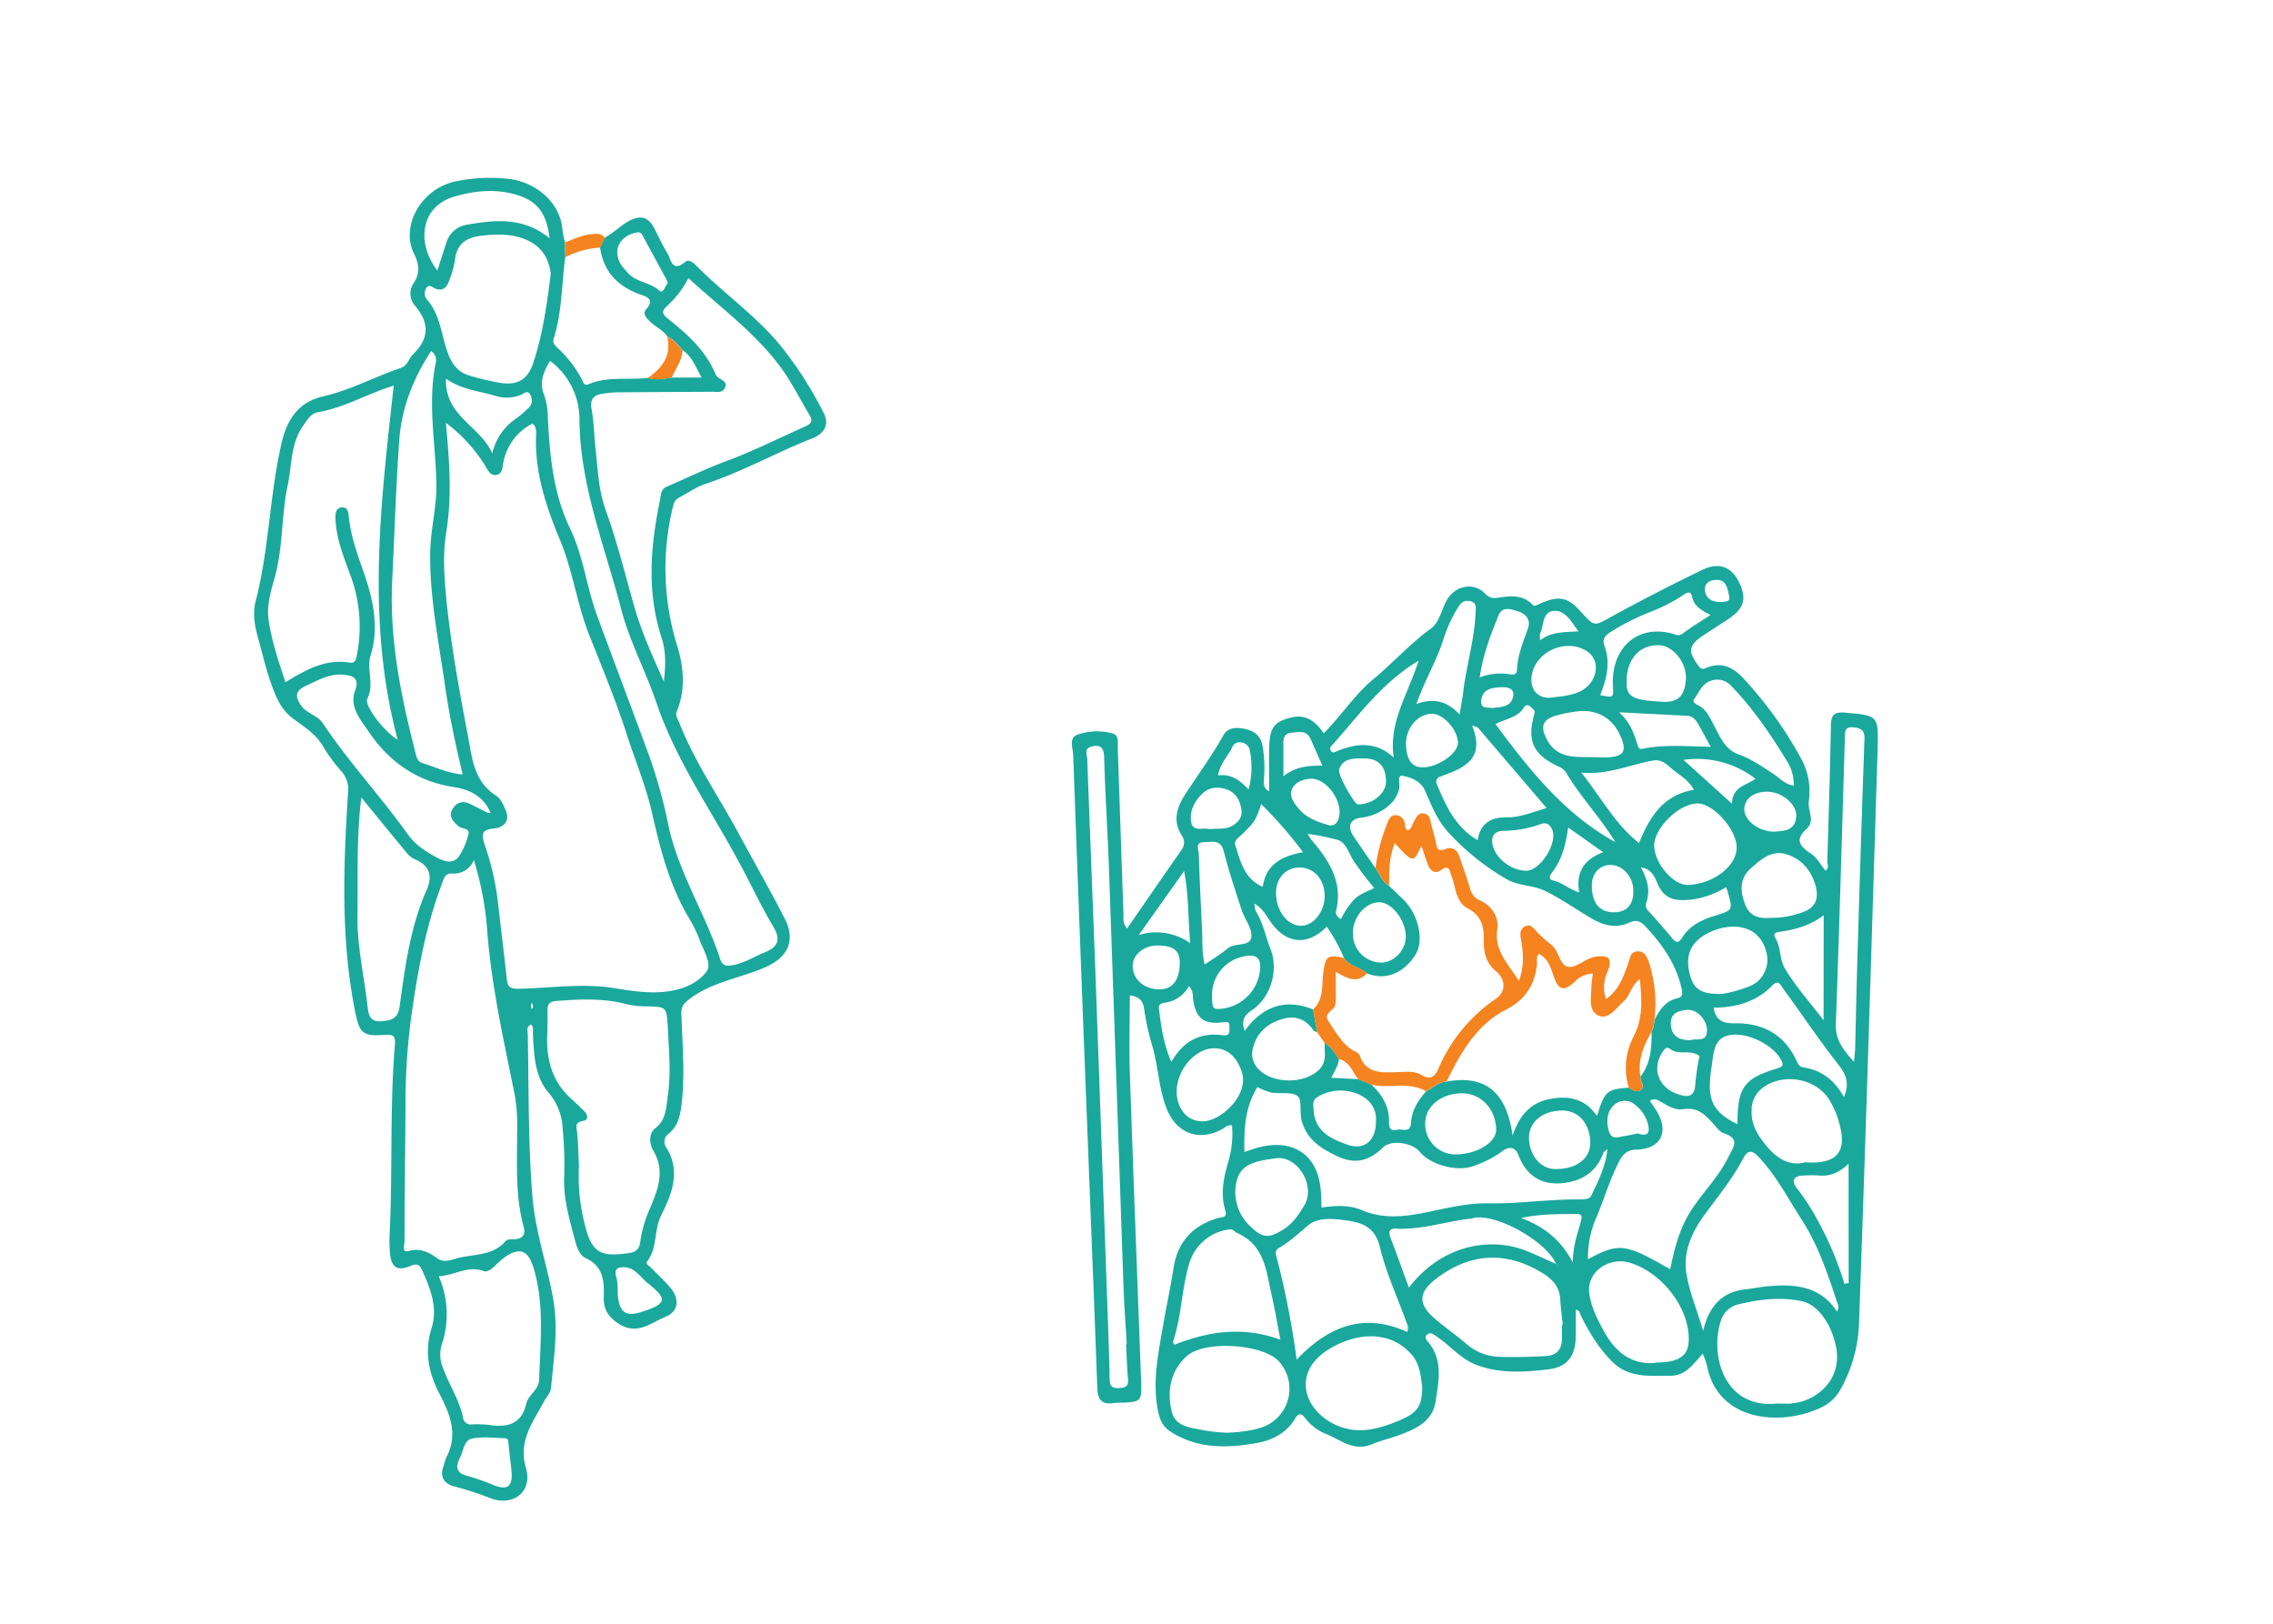 <svg xmlns="http://www.w3.org/2000/svg" viewBox="0 0 700 500"><title>Antyavidhi</title><path d="M568.12,219.44c-3.36-.3-4.22.88-4.27,4-.25,13.91-.68,27.82-1.11,41.72,0,.95.68,2.22-.57,2.92-1.52-1.84-2.68-4.05-4.5-5.26-3.46-2.29-5-4.23-1.25-7.66,2.7-2.47.15-5.72.64-8.6a20.78,20.78,0,0,0-2.51-13.21,120.54,120.54,0,0,0-15.23-21.77c-3.6-4.2-7.45-8.78-14.19-5.78-.86.38-1.44.09-2.08-.79-3.34-4.53-3.06-6.37,1.67-9.45,2.4-1.56,4.78-3.14,7.19-4.7,5.28-3.41,6.2-6.5,3.5-11.86-2.24-4.45-6.11-6-11.19-3.5q-14.08,6.79-27.83,14.32c-5.43,3-5.26,3.29-9.43-1.34-4.37-4.85-7-5.29-13.77-2.11-.77.36-1.09,0-1.42-.37-2.95-2.9-6.57-2.51-10.11-2-1.78.28-2.84.32-4.35-1.25-3.54-3.71-9.48-2.34-11.87,2.29-1.5,2.9-2.33,6.75-4.7,8.46-6.48,4.67-11.72,10.61-17.81,15.64-5.8,4.81-9.9,11.28-15.26,16.65-3.2-4.61-6.32-5.92-10.68-4.69-4.78,1.34-6,3.17-6.14,9.39-.08,4.37,0,8.75,0,13.15-1.64-.71-1.71-2.17-1.59-3.81a40.77,40.77,0,0,0-.46-10.29c-.61-3.28-3-4.71-6.08-5.21-2.38-.38-4.69-.23-6,2.16-3.43,6.1-7.53,11.75-11.38,17.58-2.61,3.94-4.54,8.38-1.36,13.23a3.79,3.79,0,0,1-.13,4.44c-5.56,7.92-11,15.9-16.77,24.18-1.48-1.85-1.06-3.35-1.1-4.72-.61-16.91-1.16-33.83-1.74-50.74-.06-1.67.45-4-1.49-4.57a18.07,18.07,0,0,0-10.94.34c-2.73,1-1.39,4.09-1.31,6.2q2.12,58.47,4.42,116.94c1,25.94,2.06,51.88,3,77.82.12,3.61,1.2,5.47,5.07,4.84a27.35,27.35,0,0,1,3-.11c5.2-.23,5.65-.66,5.46-5.83-1.17-32-2.42-63.92-3.51-95.88-.26-7.85,0-15.72,0-23.71,2.28.29,3.94,1.17,4.38,4a82.27,82.27,0,0,0,2.47,11.33c2,6.59,2,13.63,4.68,20,3.08,7.25,9.89,9.65,16.76,5.95,1-.52,1.75-1.53,3.2-1.22a30.78,30.78,0,0,1-1,10.63c-1.54,5.19-2.71,10.26-1.07,15.59.68,2.2-1.13,2-2.16,2.26-7.9,2.3-12.56,7.34-13.83,15.59-.89,5.8-2.15,11.54-3.15,17.33-1.52,8.84-3.42,17.66-1.56,26.71.55,2.63,1.54,4.75,4,6.29,8.22,5.2,17.15,5,26.16,3.43,4.89-.83,9.27-3,12-7.53,1.09-1.81,2-1.69,3.15-.15a14.94,14.94,0,0,0,6.46,4.87c4.48,1.85,8.61,5.52,14.12,3.13,2.35-1,4.89-1.59,7.31-2.44,5.53-1.94,11.27-4.2,12.25-10.73.88-5.86,2.3-12.09-1.77-17.66-.54-.73-2-1.87-.87-2.89s2.25.07,3.36.84c4,2.75,7.06,6.62,11.8,8.44,7.27,2.79,14.7,2.26,22.08,1.41,6.06-.7,8.51-4.12,8.57-10.36,0-2.66,0-5.32,0-8,1.44.24,1.3,1.32,1.65,2,2.66,5.23,5.68,10.27,9.94,14.32,4.95,4.72,11.33,4,17.51,4,4.77,0,7.07-3.58,10-6.82a26.91,26.91,0,0,1,1.28,3.6c3.35,17.56,23,18.71,34.88,13.13a13.22,13.22,0,0,0,6-5.24,44.86,44.86,0,0,0,6-21.77c2.12-58.62,3.88-117.25,5.7-175.88C578.53,220.25,578.42,220.36,568.12,219.44Zm-223.48,208c-2,.08-2.86-.48-2.9-2.61-.15-7.6-.44-15.2-.71-22.79q-1.83-51.39-3.69-102.76c-.81-21.78-1.71-43.56-2.49-65.35-.05-1.35-1.1-3.38,1.18-4,2.49-.69,3.86-.11,4,3.07.3,10.89,1,21.77,1.43,32.66Q343.75,331,346,396.35c.21,5.87.67,11.74,1,17.61h-.22c.19,3.58.29,7.17.6,10.74C347.61,426.92,346.5,427.35,344.64,427.42Zm221.51-99.61c2.49,3.17,3.47,5.9,1.71,10-2.89-5.26-6.94-8.3-12.51-9.15-1.33-.2-1.72-1.29-2.23-2.35-3.39-7.05-8.93-10.7-16.85-11.19-3.16-.19-7.57.88-8.55-4.82,7-.11,13.21-1.8,18.08-6.86,2-2.08,2.76.19,3.5,1.2C554.94,312.35,560.24,320.32,566.15,327.81Zm-57.51-10.05c0,4.84-.25,9.62-3.39,13.69-.34,1.39,1.44,2.85.25,4s-2.64.23-3.86-.54c-6.8.5-7.43,1-9.82,8.73-3.75-5.46-8.83-6.38-14.72-5.19-6,1.23-9.25,5.17-11.27,11.22-1.7-12.2-7.39-19-20.3-16.63-2.52.12-4.25,1.9-6.32,3-2.57,2.79-4.44,5.9-4.69,9.82-.2,3.16-2.75,1.62-4.28,2-1.85.49-2.54-.47-2.48-2.32.16-4.77-2.07-8.47-5.45-11.6l-3.92-1.64-8.35-.45c.77-1.9,2.13-3.61,2.31-5.72-1.25-1.85-2.32-3.85-4.39-5-.18,2.86.86,5.74-1.85,8.35-4.79,4.61-15.37,4.25-19.28-1.17a6.61,6.61,0,0,1-.93-5.73c1.25-4.74,4.5-7.48,9-8.81,4-1.19,7.27,0,9.63,3.54.2.29.74.34,1.12.5q-.63-3.5-1.25-7c-8.63-3.42-15.55-1-21.09,6.64-1.05-3.08-.28-4.7,2.13-6.32,5.92-3.95,8.43-12.4,5.8-19-1.53-3.84-2.24-8-4.5-11.55a7.32,7.32,0,0,1-.4-2.32c2.56,1.42,3.59,3.64,4.95,5.58,4.84,6.88,11.27,7.5,17.34,1.5a57.73,57.73,0,0,1,5.31,9.68c1.7,2.53,4.91,2.81,7.05,4.7,7.27,2.86,12.6-1.9,15-5.89,2.62-4.35.79-12.24-3.57-16.6-1.52-1.51-3.08-3-4.62-4.46-2.18-1.23-2.86-3.61-4.21-5.47-2.27-3.29-4.57-6.56-6.79-9.88-1.95-2.92-1.07-5.25,2.4-5.66a15.33,15.33,0,0,0,10-5.26,11.62,11.62,0,0,0,1.52-3c.76-1.58-.73-5,1.24-4.61,2.51.49,5.61,1.5,7,4.78,1.89,4.44,3.75,9,7.1,12.64a75.55,75.55,0,0,0,17.91,14.39c3.72,2.16,8.15,1.75,12.12,3.74,4.87,2.44,9.28,5.54,13.9,8.28,3.93,2.33,7.79,3.2,11.75,1.37,2.5-1.16,3.78-.15,5.12,1.29,5.15,5.54,9.42,11.6,11.05,19.22.34,1.6.23,2.41-1.43,2.8-3.54.83-5.37,3.52-6.89,6.51-.11.74-.23,1.47-.34,2.21l-.63,1.72ZM504.27,349a37.69,37.69,0,0,1-3.69.77c-1.84.21-4.23,1.46-5.06-1.32-.89-2.94-.79-6.11,1.67-8.29a4.76,4.76,0,0,1,6.31,0,11.17,11.17,0,0,1,4,5.89C508.05,348.22,508,350.3,504.27,349Zm-14.53,2.79c.07,5-4.29,8.29-10.86,8.19-4.43-.07-7.9-4.19-8-9.51-.08-5,4.15-8.45,10.31-8.51C486.17,342,489.65,346,489.74,351.83Zm-29-3.94c.06,3.85-5.67,7.46-12.11,7.62a9.32,9.32,0,0,1-9.72-9.19c-.18-5.44,4.76-9.62,11.37-9.62C456.15,336.69,460.67,341.53,460.77,347.89Zm-37-2.52c0,6.17-3.79,8.88-8.65,7.19-5.3-1.84-10.19-4.15-10.56-10.83-.08-1.42-.42-2.93,1.14-3.84A13.63,13.63,0,0,1,418,336.82C422.23,338.51,424.05,341.89,423.73,345.37Zm-39.74-51c2.91-.32,4.26.74,4.09,3.8a13.33,13.33,0,0,1-12.27,12.52c-2.32.17-2.51-.13-2.55-4.07A12.05,12.05,0,0,1,384,294.37ZM371,297c-.88-3.49-.65-6.91-.8-10.29-.35-7.86-.78-15.72-1-23.59,0-1.34-1.42-3.8,1.7-3.79,2.38,0,5-1,6,2.86,1.52,6.08,3.53,12,5.47,18,.93,2.84,3.32,5.72,3,8.31-.41,3.17-5,1.66-7.25,3.52S373.47,295.32,371,297Zm46-20a26.37,26.37,0,0,0-4.06,6.05c-1.13-.71-1.73-1.57-1.49-2.53,2.23-9-2.27-15.7-7.69-22.06a9.14,9.14,0,0,1-1-1.7,77.84,77.84,0,0,1,9,1.82c3,.71,3.71,4.75,5.58,7.19a91.11,91.11,0,0,0,5.87,7.66C421,274.61,418.77,275.21,417,277Zm7.7.84c3.87-.08,8.19,5.45,8.24,10.56.05,4-3.51,7.89-7.37,8a8.8,8.8,0,0,1-8.92-9C416.64,282.4,420.41,277.93,424.72,277.84ZM407.94,276c-.05,4.82-3.44,9.05-7.27,9.07-4.17,0-7.7-4.61-7.7-10.1,0-4.56,3-7.82,7.21-7.85C404.69,267.1,408,270.88,407.94,276Zm-5.52-19.72.19.31a.56.56,0,0,1-.18-.07S402.42,256.38,402.42,256.3Zm10-19.36c1.16-3.53,4.47-3.35,7.41-3.38,4.67-.06,7,2.37,7,7.14,0,3.71-4.23,7.09-8.7,7C417.12,247.62,411.87,238.55,412.41,236.94ZM433,229.37c-.18-5,3.46-9.42,7.83-9.58,3.6-.12,8.21,5,8.15,9.05-.05,3.2-6.07,7.37-10.75,7.45C434.89,236.34,433.2,234.1,433,229.37Zm72.3,37.71c3.69.46,4.51,3.68,5.44,5.61,2.08,4.33,5.36,4.65,9.22,4.42a26.62,26.62,0,0,0,11.59-3.92c.21.56.39.95.51,1.36,1.67,5.84,1.63,5.71-4.14,7.5-3.85,1.19-7.53,3-9.77,6.53-1.31,2.08-2,1.77-3.36.13-2.24-2.76-4.63-5.41-7-8.06A2.44,2.44,0,0,1,507,278C508.29,274.26,507.38,270.78,505.32,267.08Zm14.48,5.41c-4.37.14-10.12-6.45-10.35-11.86s7.44-13.08,13.25-13.22c4.76-.11,11.94,7.74,12.14,13.28C535.06,266.51,527.77,272.24,519.8,272.49Zm13.61-25L518.47,234a29.32,29.32,0,0,1,22.13,5.8C537.82,241.92,533.4,242.2,533.41,247.52Zm-11.73-4.3c-9.54,1.65-13.68,8.44-16.89,16.41-7.36-5.76-11.48-13.8-17.78-21.68,8.35.73,15-2.48,22.09-3.73,3.18-.56,4.87,2,7,3.49C518,239.12,520.11,240.46,521.68,243.22ZM503,274.3c.08,4.25-2,6.59-5.94,6.62-4.48,0-6.87-2.88-6.83-8.33,0-3.57,2.33-6.18,5.54-6.25C499.65,266.25,503,269.9,503,274.3Zm-16.71.48c-3.08-.95-5.13-3-7.87-3.62-1.71-.37-1.18-1.53-.38-2.57,3-3.95,4.2-8.6,4.89-13.79l10.8,7.64C488.07,264.51,485.24,268.32,486.33,274.78ZM470,268.13c-4.22,0-8.94-3.36-10.14-7.3-.9-2.94,0-4.94,3.26-5a33.26,33.26,0,0,0,11.33-2.06c1.77-.65,2.77.1,3.48,1.5C479.94,259.3,474.47,268.11,470,268.13Zm42.5,55.16c.57-.73,1.18-.81,1.79-.32,2.69,2.16,6.41,0,9,2.2.21.18,0,.82,0,.45a75.5,75.5,0,0,0-1.18,7.93c-.17,4.17-2.07,4.54-5.55,3.33C510.42,334.72,508.44,328.47,512.49,323.29Zm8.17-3c-3.58.06-5.9-1.21-6.11-4.8s2.35-4.29,5.06-4.51c3-.25,6.21,3.15,6.07,6.54C525.52,321.15,522.31,319.61,520.66,320.29Zm0-19.29c-1.65-5.54-.75-9.62,3.43-12.52,6.17-4.29,17.07-5.3,19.76,4.34a8.85,8.85,0,0,1-3.48,10.07c-1.95,1.29-8.65,3.26-10.93,3.18C525.63,306,522.06,305.58,520.7,301Zm5.94,31.8c.11-1.28.23-2.56.43-3.83.61-3.71.51-8.45,4.37-9.88,5.52-2,14.51,2.39,17.07,7.23.78,1.47.77,2.11-1.1,2.67-10.35,3.1-12.29,5.84-12.32,17.19C528.3,342.88,526.12,339.32,526.64,332.8Zm12.83,8.65a8.37,8.37,0,0,1,3.46-6.51c6.28-4.66,16.23-2.91,20.36,3.58a27.14,27.14,0,0,1,3.19,7.43c2.42,8.75-.67,12.64-10.53,11.95-4.23,1.21-8.24-.73-11.53-4.59C541.51,349.89,539.05,346.33,539.47,341.45Zm22.15-27.28c-4.59-6-8.87-10.74-12-16.13-1.51-2.59-1.14-6.31-2.84-9.24-.91-1.57.46-1.73,1.7-1.91,4.68-.7,9.17-2,13.18-5.05Zm-2.35-40.9c.9,3.72-.33,6.37-4.22,7.68a27.66,27.66,0,0,1-10,1.68c-3.25.29-6.24-.46-7.64-4.28-1.46-4-1.77-7.73,1.85-11,3.08-2.76,6.38-5.55,10.6-4.38C554.83,264.37,558,268.17,559.27,273.27Zm-6.09-21.7c-.37,4.36-3.84,4.28-6.79,4.53-4.78-.06-9.16-3.41-9.18-6.89,0-3.14,2.82-5.38,6.88-5.42C548.77,243.75,553.51,247.69,553.18,251.57Zm-31.46-36.26c1.56-2,2.42-4.82,5.23-5.69a5.73,5.73,0,0,1,6.24,1.61c6.78,7,12.2,15,17.23,23.26a13.21,13.21,0,0,1,2,7.46c-2.74-.47-4.39-2.4-6.32-3.68-3.45-2.28-6.78-4.58-10.75-6-4.33-1.59-5.88-6-7.9-9.72-1.19-2.17-2.18-4.34-4.54-5.41C522.07,216.7,521.11,216.1,521.72,215.31Zm1.42,7.92c1.19,2,2.3,4.13,3.73,6.73-7.39-.12-14.24-.77-21,.61-1.14.24-1.36-.63-1.63-1.5-1.07-3.38-2.22-6.72-5.6-9.74,7.66.39,14.32.75,21,1.08C521.51,220.5,522.34,221.86,523.14,223.23ZM501,208.49c.43-6.16,4.52-10.11,10.12-9.78,4.35.26,8.45,5.62,8.07,10.54-.4,5.21-2.5,7.14-7.44,6.84C502,215.51,500.54,214.51,501,208.49Zm27.37-29.91c3.43-.21,3.59,2.77,4.14,4.95.49,1.93-1.36,1.68-2.45,1.85-2.62,0-4.7-.82-5-3.67C524.88,179.52,526.56,178.69,528.34,178.58Zm-34.29,20.11c-.75-2,.4-3.09,2-4.13a73.07,73.07,0,0,1,11.84-6,51.72,51.72,0,0,0,10.28-5.21c1.09-.75,2.47-1.74,2.89.39.62,3,3,4.27,5.7,5.62-3.17,2.09-6,3.76-8.56,5.72-1.39,1-2.32.23-3.53-.06-11.16-2.73-18.39,5.13-18,15.73.17,4.17.49,4.15-3.91,3.3C494.81,209.06,496.07,204,494.05,198.69Zm5.2,28.48c1.6,4.11.8,5.56-3.5,6a40.74,40.74,0,0,1-4.69,0c-5.45-.18-11.34.79-14.65-5.36-2.23-4.15-1.44-6.33,3.13-7.55a39.27,39.27,0,0,1,7.12-1.29C492.53,218.61,497.12,221.68,499.25,227.17ZM474.31,195.1c1.13-2.45.68-6.41,3.83-6.94s5.24,2.31,6.94,4.85c.23.35.5.67,1.06,1.4-4.17.29-8.24,0-11.86,2.78C474.28,196.16,474.1,195.54,474.31,195.1Zm-2.48,12.32c1.59-7.26,11.08-11,17.15-6.69,4.17,2.94,2.88,9.69-2.4,12.19-2.88,1.36-6.07,1.55-9.18,1.92C473.27,215.1,470.85,211.88,471.83,207.42Zm.65,12.63c-2.34,8.24-.19,12.52,7.85,16.16a4.69,4.69,0,0,1,2.15,2c4.46,7.41,10.47,13.68,15,21.11-15.64-8.6-26.43-22.16-36.92-36.35,3.18-1.69,6.84-1.95,8.76-5.15.56-.92,1.43-.83,2.14-.08S472.9,218.56,472.48,220.05Zm-12.72-2c-1.63-.35-3.93.41-3.58-2.43.43-3.6,3.42-3.83,6-4,1.63-.08,4.28.1,3.82,2.74C465.41,217.78,462.27,217.68,459.76,218Zm1.79-28.68c1.12-2.8,4.08-1.73,6-1.1,2.16.7,4,2.37,3,5.24-1.44,4.17-3.19,8.24-3.38,12.74-.08,1.74-1.29,1.51-2.48,1.35a17.47,17.47,0,0,0-9,1C456.77,201.22,459.18,195.27,461.55,189.36Zm14.73,59.44c-4.53,1.38-8.27,2.95-12.57,2.9s-7.87,1.68-8.64,7c-6.9-4-9.79-10.62-12.6-17.26a1.67,1.67,0,0,1,1.21-2.35l.4-.17c6.89-2.5,13.41-5.26,9.27-15.52l1.71.55Zm-31.87-51.6A43.67,43.67,0,0,1,449,187.07c1-1.54,1.83-2.34,3.73-1.95,2.1.43,1.75,2,1.7,3.35-.28,8.34-2.82,16.33-3.81,24.56-.26,2.08-.66,4.14-1.12,7-3.77-4.16-7.88-5.11-13.3-3.28C438.77,209.49,442.34,203.65,444.41,197.2ZM410,229.74c8.18-9,15.1-19.18,26.88-26.3-3.29,10.38-9.29,19-7.66,29.84-5.46-5.05-11.36-4.45-17.41-2-.67.26-1.27.77-1.88,0A1.12,1.12,0,0,1,410,229.74Zm2.06,22.84a2.37,2.37,0,0,1-3.14,1.41c-3.64-1-7.1-2.41-9.42-5.53-1.26-1.68-2.71-3.7-1.4-5.88s3.64-2.6,5.71-2.82C409.21,239.91,414.15,247.92,412.05,252.58Zm-14.37-26.94c2.25-.21,4.67-.9,5.93,1.92,1.15,2.58,2.28,5.17,3.62,8.2-4.16,0-8.07.18-12,3.27,0-3.94,0-6.79,0-9.65C395.16,227.54,395.33,225.86,397.68,225.64Zm-9.27,22a125.62,125.62,0,0,1,12.85,14.78c-6.35,1.16-11.39,3.6-12.4,10.68-5.75-2.59-6.84-7.86-8.43-12.78a1.92,1.92,0,0,1,.75-2.19C386.58,253.06,386.55,253,388.41,247.6Zm-9-17.38a2.47,2.47,0,0,1,3.09-1.59,2.91,2.91,0,0,1,2.42,2.62,26,26,0,0,1-.42,11.81c-2.61-2.79-5.28-4.87-9.4-4.33C375.81,235,378.13,232.88,379.42,230.22Zm-8.83,13.87c2.22-2,5.32-1.86,7.73-.83s3.69,3.5,4,6.19c.31,2.31-1.12,3.83-2.89,4.84-2.05,1.17-4.46.7-6.89,1-1.85-.64-5.06,1-5.68-2.08C366.18,249.69,368,246.45,370.59,244.09Zm-5.93,24.11c1.44,7.46,1.23,14.52,1.87,22.19a18,18,0,0,0-15.83-2.5Zm-15.84,29.19c0-3.45,3.5-6.32,7.65-6.28,5,.05,6.92,1.59,6.85,5.5-.08,5.23-2.26,8-6.23,8C352.35,304.65,348.82,301.55,348.82,297.39ZM360.73,327c-2.43-5.65-3.17-11-3.82-16.46-.18-1.47,1-1.63,1.91-1.79a9.92,9.92,0,0,0,7.33-5.09c1.45,1.56,1.12,2.93,1.29,4.16.81,5.65,3.3,7.7,9,7,1.34-.15,2.24-.42,2.19,1.36,0,1.43.3,2.91-2.13,2.59C369.76,317.88,364.51,320.41,360.73,327Zm9.81,18.3c-3.89,0-6.77-2.19-7.85-6.5-1.78-7.07,4.2-15.87,11.17-16,4.15-.07,7.17,2.78,8.63,7.5C384.6,337.13,376.11,345.21,370.54,345.27Zm23.32,11.3c6.3.06,11.22,8.82,7.86,14.5-1.64,2.76-3.46,5.56-6.38,7.42-4.39,2.81-6.42,2.86-10.16-.77a14.38,14.38,0,0,1-4.63-12.45C381.34,359,385.08,357.55,393.86,356.57ZM361.61,412c2.28-7.41,2.37-15.25,4.56-22.7a14.8,14.8,0,0,1,12.36-10.72c1.29-.14,1.64.74,2.44,1.09,8.62,3.77,9,12,10.73,19.49,1,4.43,1.75,8.93,2.62,13.38-11.4-4.17-21.9-2.67-32.6,1.53C361,413.62,361.41,412.64,361.61,412Zm25.54,28a47.59,47.59,0,0,1-9.39,1.18,59.28,59.28,0,0,1-6.81-.7c-4-.85-8.95-1-10.1-5.82-1.51-6.23-.41-12.45,4.54-17,5.47-5.09,23.78-3.82,28.55,1.65A12.56,12.56,0,0,1,387.15,439.93Zm12.18-21.26a261.19,261.19,0,0,0-6.28-32,1.87,1.87,0,0,1,.9-2.5c3.33-1.93,6.11-4.57,9-7s7.66-2,11.59-1.45c4.86.67,8.9,2,10.39,8.15,1.94,8,5.44,15.61,8.26,23.38a3.34,3.34,0,0,1,.15,2.83C420.18,404.16,409.26,408.2,399.33,418.67Zm30.94-40.37c7.81.28,15.24-2.32,22.91-3.15.28,0,.55-.17.83-.22,7.1-1.26,22.27,7.33,25.22,14.23-3.22-1.42-6.38-3-9.65-4.22-9.7-3.78-24.9-2.48-35.69,11.47-1.89-5.13-3.72-10.23-5.64-15.3C427.45,379,428,378.22,430.27,378.3Zm1.23,58.83c-6.52,2.68-13,4.78-20,1.63-9.76-4.35-13.83-15.88-2.68-23.08,8.24-5.31,19-6.46,25.82,1.28,2.69,3,2.87,6.73,3.33,9.78C438.09,432.76,436.49,435.08,431.5,437.13Zm49.54-25c0,3.3-1.71,5.19-4.87,5.37-4.84.26-9.71.41-14.55.24a16.32,16.32,0,0,1-10.16-4.09c-3-2.6-6.34-4.88-9.38-7.48-5.55-4.73-5.36-8.34.51-12.71C453,385.7,464,385.26,475,392c3.11,1.91,5.29,4.26,5.5,8.12.13,2.56.5,5.11.77,7.67l-.18,0C481,409.26,481,410.69,481,412.12Zm-1.61-22.74.32.19c-.08,0-.2,0-.23,0A.91.91,0,0,1,479.43,389.38Zm7.33-13c-1,3.68-2.38,7.27-2.39,12.29-3.65-6.92-8.65-10.9-15.91-13.7,6.36-1.32,11.67-1.16,17-1.23C487.68,373.73,487.08,375.22,486.76,376.39Zm.5-7.11c-9.74-.19-19.4,1.38-29.18,1.2-5.92-.11-11.94,1.34-17.81,2.56-7.09,1.48-13.94,2.5-21-.51-3.83-1.63-8.14-1.36-12.3-.76-.11-3.9-.08-7.79-1.68-11.51-2.79-6.51-9.35-9.2-17.71-7-1.37.36-2.71.87-4.35,1.41-.16-7.08.19-13.8,4-20a20.64,20.64,0,0,0,4.28,1.69c2.78.49,6.45-.35,8.18,1.16,1.37,1.18.44,5,1.22,7.68,1.65,5.65,5.76,8.31,10.79,10.7,5.74,2.74,10,1.48,14.26-2.67,2.52-2.44,9-1.42,11.24,1.34,3.35,4.09,11.5,6.26,16.42,4.46a32.73,32.73,0,0,0,9.13-4.67c2-1.54,4-1.15,4.81,1.13,2.25,6,6.56,9.17,12.74,8.82s11.25-3.05,13.49-9.42c.07-.22.38-.36,1.25-1.14-.61,5.59-2.85,9.87-4.93,14.21C489.55,369.19,488.43,369.3,487.26,369.28Zm4.18,6c2.52-5.89,4.28-12.09,7.25-17.81,1.22-2.36,2.71-3.49,5.26-3.54,7.4-.16,10.15-5.27,6.32-11.73-.65-1.1-1.41-2.13-2.17-3.27,1.29-.93,2.34-.34,3.42.3,2.11,1.25,4.5,2.66,6.8,2.27,4.64-.8,7,1.94,9.62,4.81.85,1,1.74,2.18,2.85,2.55,5.31,1.77,3,4.29,1.39,7.54-3.13,6.38-8.35,11.19-11.95,17.19-3.16,5.26-4.59,11-5.88,17.19-13.86-8-15.77-8.23-25.32-3.09A31.42,31.42,0,0,1,491.44,375.25Zm18.33,44.33c-7.55.63-12.49-3.51-16-10.08-1.9-3.52-3.66-6.93-4.3-11.06-1.07-7,6.16-11.4,12-9.82,9,2.41,17.31,11.89,18.45,21.26C520.8,417,518.19,419.53,509.77,419.58Zm42.09,12.51c-1.58.09-3.16,0-4.73,0-16,1.67-20.79-14.74-17.08-25.76a7.43,7.43,0,0,1,5.61-4.86c6.3-1.48,12.7-2.26,19.17-.91,5.14,1.07,9.5,7.45,10.71,14.72C567.19,425.28,558.83,431.7,551.86,432.09Zm13.9-28.26c-5.27-8.13-13.27-8.59-21.67-7.81-2.13.2-4.24.65-6.37.88-7.15.76-11.32,4.86-13.22,12.82-2-6.8-4.35-12.29-5.19-18-1-6.75,2-12.93,6-18.26,4.06-5.52,8.4-10.82,11.58-16.92,1.31-2.52,2.65-2.5,4.51-.57,5.6,5.83,9.24,13,13.57,19.7,5.07,7.84,7.94,16.71,10.89,25.51A2.74,2.74,0,0,1,565.76,403.83Zm3.56-8.84-1.31.23A99.73,99.73,0,0,0,559.34,375a66.11,66.11,0,0,0-5.82-8.9c-2.14-2.82-1-4,2-4.12a33.67,33.67,0,0,1,4.71,0c3.61.33,6.55-1.16,9.06-3.67Zm2.56-95.27c-.23,7.46-.36,14.91-.55,22.36,0,1.36-.2,2.72-.35,4.86-3.36-3.82-5.79-6.82-5.61-11.68,1.07-29.36,1.89-58.74,2.78-88.12.05-1.73-.22-3.52,2.59-3.27,2.4.21,3.54.92,3.44,3.64Q572.92,263.62,571.88,299.72Z" style="fill:#1aa89d"/><path d="M240.53,106.62c-7.5-9.24-17.42-16.07-25.76-24.49-1-1-2.55-2.48-3.69-1.52-4.22,3.52-4.4-.85-5.6-2.74-1.6-2.53-2.77-5.33-4.23-8-1.57-2.81-3.72-3.61-6.83-2.18s-5.25,4-8.19,5.49l-1.44,3c1.05,7.37,5.34,11.95,12.22,14.44,2,.74,4.78,1.39,2,4.61-1.33,1.52.24,2.9,1.4,4,1.67,1.52,3.84,2.47,5.12,4.44,2.07.83,3.27,2.65,4.71,4.19,2.87,1.88,3.91,5,5.83,8.39H206.9c-2.45.37-4.91.93-7.38.12-6.07.71-12.36-.54-18.23,1.92-1.57.66-1.7-.67-2.07-1.4a35.5,35.5,0,0,0-7.55-9.79c-.89-.83-1.55-1.58-1.12-2.94,2.57-8.13,2.39-16.65,3.54-25l-.12-4.6a31,31,0,0,1-.76-3.79C172.54,62,164.7,56.13,157,55.13a51.28,51.28,0,0,0-16.21.63C129.47,57.89,123.38,69.83,127.45,78c1.5,3,2.11,6-.08,9.2a5.69,5.69,0,0,0,.41,6.91c4.54,5.31,4.41,10.15-.58,15-1.36,1.32-1.58,3.47-3.89,4.25-8,2.69-15.47,6.8-23.73,8.68-7.81,1.78-11.18,7.21-12.85,14.35-3.74,16.07-3.83,32.73-8,48.74-.91,3.5-.38,7.16.57,10.65C80.8,201.16,82,206.62,84,211.87c1.33,3.55,2.86,6.82,6,9.2,3.44,2.64,7.26,4.81,9.53,8.83a48.9,48.9,0,0,0,5.58,7.57,8.44,8.44,0,0,1,2.08,6.63c-1.45,22.49-2.28,45,2.15,67.29,1.34,6.72,2.32,7.78,9.07,7.29,2.72-.2,3.43.25,3.2,3.08-1.6,19.17-.67,38.41-1.59,57.61a47.72,47.72,0,0,0,.07,6.44c.39,4.43,2.23,5.71,6.2,4.06,1.84-.76,2.79-.73,3.65,1.16,2.59,5.69,4.93,11.61,3,17.79-2.33,7.45-.95,14,2.53,20.64,3.18,6.07,5.66,12.39,2,19.27a24.43,24.43,0,0,0-.91,2.86c-1.28,3.41.48,5.43,3.42,6.15a92.81,92.81,0,0,1,11,3.59c7.06,2.69,13.14-2,11-9.24-2.49-8.48,2.23-14.24,5.63-20.66.72-1.36,1.94-2.44,2.1-4.13.83-9,2.25-18,.7-27-1.83-10.56-5.52-20.9-6.41-31.51-1.39-16.65-1.12-33.43-1.46-50.16,0-1-.59-2.47,1-3.15.89.84.53,1.9.58,2.85.37,6.44.41,13.05,4.94,18.28a18,18,0,0,1,4.22,11,115.85,115.85,0,0,1,.49,14.17c-.39,6.75,1.44,13.06,3.1,19.41.61,2.34,1.41,5.26,3.5,6.22,5.61,2.6,5.7,7.29,5.57,12.22-.11,3.92,1.86,6.37,5.09,8.28,5.42,3.19,9.66-.7,14-2.47,3.81-1.54,4.32-5.18,1.7-8.54-1.83-2.35-4.15-4.33-6.2-6.52-.52-.57-1.85-1.12-1.21-1.95,3.21-4.17,2-9.56,4.31-14.2,3.19-6.38,6.15-13.48,1.58-20.85a3,3,0,0,1,.67-4.23c3-2.43,3.67-5.87,4.08-9.55,1-9.18.19-18.33-.13-27.49-.07-2.27.85-3.23,2.71-4.62,6.95-5.19,15.49-6.29,23.13-9.64,7-3.07,9.45-8.25,6-15-4.51-8.77-9.41-17.33-14.09-26-6.15-11.44-13.64-22.16-18.4-34.34-.44-1.14-1.33-2.06-.7-3.59,2.67-6.54,2.1-13.38.15-19.78a80.2,80.2,0,0,1-1.45-42.85c.31-1.31.58-2.35,1.94-3.06,2.77-1.45,5.31-3.31,8.35-4.31,11.29-3.71,21.66-9.62,32.7-13.93,3.7-1.45,5.32-4.25,3.48-7.85A117.49,117.49,0,0,0,240.53,106.62ZM203,89.45c-3-2.66-7.36-2.54-9.89-5.7-.36-.45-.77-.85-1.13-1.29C188.28,78,190.27,72.7,196,71.61a1.48,1.48,0,0,1,1.8.73q3.76,6.94,7.53,13.89a6,6,0,0,1,.3.93C204.84,88.06,204.24,90.59,203,89.45ZM139.81,60.58c5.83-1.71,11.67-2.44,17.72-1,7.4,1.74,10.74,5.38,11.72,13.79-8.12-6.65-17-5.68-25.82-4.11a7.84,7.84,0,0,0-6,5.59c-.94,2.79-1.81,5.59-2.74,8.46C127.89,74.32,129.9,63.49,139.81,60.58Zm-8.44,28c.86-1.13,1.8-.08,2.66.26,2.34.92,3.56-.32,4.24-2.29A29.92,29.92,0,0,0,140.12,80c.56-5.47,4.23-7.07,8.83-7.5,4.88-.47,9.78-.51,14.27,1.89,4.13,2.2,5.92,5.87,6.39,9.89-1.19,9.63-2.48,18.69-5.37,27.42-1.71,5.18-4.79,7-10.09,6.21a77.36,77.36,0,0,1-9.6-2.27c-3.23-.94-5.18-3.17-6.42-6.38-2.2-5.67-2.4-12.11-6.6-17A2.86,2.86,0,0,1,131.37,88.62Zm31.31,37.11a33.14,33.14,0,0,1-3.55,3.06,17.58,17.58,0,0,0-7.52,10.86c-3.85-8.6-14.64-11.4-14.27-23,5.15,3.56,10.42,3.77,15.28,5.31a11.6,11.6,0,0,0,7.58-.24c.92-.32,2.17-1.69,3-.31A3.31,3.31,0,0,1,162.68,125.73Zm-29.93-17.6a3.39,3.39,0,0,1,1.51,3.35c-2.7,12.56-.07,25.1.13,37.64.12,7.1-1.79,13.92-1.9,20.93-.21,14,2.63,27.6,4.59,41.34,1.29,9,3.19,17.93,5.41,27.13-4.59-.37-8.45-2.28-12.48-3.55-1.53-.48-1.79-2.09-2.15-3.49-4.45-17.37-8-34.87-7.06-53,.71-14.3,1.13-28.63,2.16-42.91C123.67,125.67,127.24,116.56,132.75,108.13ZM87.9,210.07c-2.11-6.38-4.22-12.62-5.18-19.15-.68-4.66.8-9.15,2-13.52,2.49-9.22,1.92-18.81,3.89-28,1.3-6.07.84-12.65,4.62-18.11,1.22-1.77,2.51-4,4.57-4.32,8.43-1.46,15.76-5.93,23.45-8.21-4,36.27-8.53,72.55,1.21,109-3.66-2-10.42-10.36-9.32-12.61,2.24-4.53-.36-9,1-13.34,2.78-9.08.61-17.88-2.43-26.44-1.88-5.28-3.67-10.52-4.28-16.12-.16-1.42-.21-3.18-2.22-3-1.83.18-1.94,1.85-1.9,3.33.17,6,2.38,11.49,4.39,17a45.24,45.24,0,0,1,2.18,25.29c-.29,1.37-.47,2.44-2.36,2.15C100.17,202.86,94.22,206.25,87.9,210.07Zm11.53,12.65c-1.65-2.49-4.82-2.89-6.59-5.33-2-2.73-2-4.64,1.17-6.11,3.76-1.73,7.42-3.92,11.78-3.51,2.86.26,5,1,3.57,4.89-1.86,5,1.64,8.86,4.06,12.47,6.27,9.37,14.88,15.5,26.35,17.23,4.63.7,8.76,2.65,11,7.26l.33.81-.94-.17c-1.65-.83-3.33-1.64-5-2.52-2.22-1.18-4.21-1-5.65,1.15-1.62,2.4,0,4,1.64,5.5,1,.94,3.46.52,3.16,2.32a21.27,21.27,0,0,1-2.54,6.31c-1.78,3.3-4.69,2.4-7.09,1.12-3.39-1.79-6.72-3.91-9-7.1C117.32,245.3,107.43,234.73,99.43,222.72Zm23.65,87.12c-.53,3.9-2.58,4.42-5.73,4.64-3.68.25-3.91-2.44-4.17-4.74-1.06-9.24-3.21-18.35-3.09-27.73.17-12-.36-24,1.18-36.45,4.89,6,9.3,11.41,13.76,16.79a7.21,7.21,0,0,0,2.57,2.18c4.68,1.88,5.74,5.11,3.79,9.52C126.33,285.45,124.76,297.68,123.08,309.84Zm2.81,75.38c-2.31.63-1.3-2-1.3-3,0-13.75.21-27.51.29-41.26a202.77,202.77,0,0,1,1.49-25.72c2-14.74,4.49-29.36,9.82-43.34.56-1.47.88-3,3-2.93a6.54,6.54,0,0,0,6.73-4.15A96.17,96.17,0,0,1,150,286c1.27,17.34,5.11,34.23,8.53,51.2a57.35,57.35,0,0,1,.73,11.54c0,9.72-.61,19.48,2,29,.68,2.45-.34,3.85-3,3.86-.84,0-2,0-2.46.47-4.22,5-10.5,3.95-15.84,5.62-1.86.58-3.63,1-5.33-.25C132,385.56,129.46,384.25,125.89,385.22Zm26.25,72.15a68.73,68.73,0,0,0-8.08-2.86c-3.59-.84-3.86-2.84-2.42-5.59,1.09-2.09,1.25-5.4,3.67-5.92,3.28-.7,6.83-.21,10.27-.11.83,0,1,.87,1,1.62.33,3,.69,6,1,9C157.78,457.81,156.22,458.9,152.14,457.37Zm12-67.54c3.64,11.54,2.24,23.29,1.91,35-.1,3.18-3.34,4.64-4,7.45-1.48,6.48-6,7.31-11.54,6.49a31.69,31.69,0,0,0-5.16-.16,2.38,2.38,0,0,1-2.75-2.06c-1.12-5.54-4.36-10.22-6.23-15.46a10.55,10.55,0,0,1-.42-6.77,29.23,29.23,0,0,0-.82-21.31c5-.32,9-3.42,13.84-1.6,1.16.44,2.64-.82,3.71-1.86a23.2,23.2,0,0,1,3.27-2.76C160.1,384.05,162.66,385.26,164.1,389.83Zm-.44-79.07a6.76,6.76,0,0,1-.2-1.26,2,2,0,0,1,.31-.73,9.32,9.32,0,0,1,.37,1.35C164.17,310.27,163.89,310.47,163.66,310.76Zm35.89,84.44c6.06,4.87,5.69,6.21-1.62,8.67-5.11,1.72-7.23.37-7.68-4.93-.16-1.84.05-3.77-.46-5.5-.81-2.74.34-3.33,2.77-3.21C195.75,390.55,197.35,393.43,199.55,395.2Zm6-57c-.55,3.35-.55,6.67-3.72,9.17-2.28,1.79-1.87,4.93-.56,7.18,3.55,6.07,1.26,11.77-1,17.22a37.79,37.79,0,0,0-3.12,10.58c-.25,2.26-1.36,3.23-3.52,3.52-7.34,1-11.05.73-13.2-7.4a60.34,60.34,0,0,1-2.18-19.33c-.14-3.15-.22-6.58-.5-10-.14-1.79-1.18-3.52,1.9-4,1.62-.27,1.34-1.93.22-3-1.43-1.4-2.87-2.78-4.34-4.13-5.56-5.14-7.26-11.7-7.06-19,.08-2.57.16-5.15.1-7.73-.05-2.09.58-2.9,2.9-3.07,7.3-.53,14.53-.89,21.71,1.07a25.18,25.18,0,0,0,6,.6c6.18.18,6,.15,6.45,6.54C206,323.62,206.75,330.87,205.55,338.16Zm12.22-39.33c-2.21,3.18-6.16,5.28-10.45,6.13-6.21,1.23-12.23.23-18.32-.74-9.7-1.55-19.43,0-29.14.21-3,.06-3.58-.66-3.85-3.19-.88-8.26-1.93-16.5-2.86-24.75a81.59,81.59,0,0,0-3.88-16.26c-1.24-3.83-.8-4.78,3.06-5.19,3.09-.34,4.63-2.59,3.42-5.45-.71-1.69-1.59-3.71-3-4.61-6.94-4.41-7.44-11.83-8.73-18.64-2.69-14.2-5.31-28.42-6.69-42.84-.63-6.59-1-13.19.08-19.72,1.77-11,.95-22-.13-33.61A47.42,47.42,0,0,1,150,144.4c.71,1.15,1.51,2.2,3.05,1.81,1.3-.33,1.6-1.46,1.78-2.66A17,17,0,0,1,164,130.41c1.13.87,1.15,2.24,1.1,3.44-.49,11.46,3,21.93,7.32,32.35,4,9.5,5.26,19.88,9.09,29.48,4.07,10.2,8.27,20.38,11.63,30.82,2.54,7.86,5.75,15.48,7.61,23.63,2.62,11.52,5.56,23.09,11.9,33.37a43.63,43.63,0,0,1,3.07,6.61C216.9,293,219.09,296.92,217.77,298.83Zm9.94-33.09c3.52,6.54,6.64,13.27,10.45,19.67,2.3,3.87,1.42,6.17-2.68,7.81-3.3,1.31-6.31,3.33-9.91,3.95-1.94.33-3.13.27-3.86-2-4.63-14.24-13.15-27-16.07-41.88a156.5,156.5,0,0,0-7.1-24.23c-4.85-13.12-9.77-26.21-14.63-39.33-3.28-8.84-4.26-18.43-8.37-27-5.24-10.87-6.27-22.47-6.87-34.22a21.35,21.35,0,0,0-1.08-6.75c-1.6-3.94-.38-7.15,1.78-10.66A22.37,22.37,0,0,1,178.45,129c.13,20.5,7.8,39.16,12.82,58.48,2.6,10,7.57,19.13,10.87,28.88C208.15,234.1,218.94,249.4,227.71,265.74ZM248,131.3c-8.09,3.6-16,7.61-24.31,10.68-6.31,2.34-12.3,5.28-18.45,7.92-1.84.8-1.72,2.84-2.06,4.48-2.89,14-4,28.05.56,42,1.3,4,1.33,8.14.7,13.5-3.62-8.15-6.88-15.31-9.05-22.91-2.86-10-5.34-20.17-8.89-30-2.16-6-2.4-12.35-3.08-18.61-.46-4.13-.51-8.32-1.23-12.39-.54-3,.56-4.31,3.3-4.71a32.21,32.21,0,0,1,4.26-.44c9.89-.09,19.78-.12,29.67-.18,1.4,0,3.08.45,3.82-1.2.86-1.89-.88-2.36-2-3.14a3.28,3.28,0,0,1-1-1.35c-3-7.1-8.55-12-14.37-16.69-1.91-1.52-2.35-2.35-.31-4.16A29.91,29.91,0,0,0,212,85.64c9.67,8.88,20.29,16.6,28.14,27.08,3.57,4.76,6.23,10.2,9.29,15.33C250.49,129.81,249.47,130.65,248,131.3Z" style="fill:#1aa89d"/><path d="M182,72.15c-2.86.23-5.39,1.56-8,2.46l.12,4.6a25.83,25.83,0,0,1,10.7-2.95l1.44-3C185.13,71.66,183.55,72,182,72.15Z" style="fill:#f5831f"/><path d="M507.89,296.55c-.65-1.9-1.36-3.66-3.61-3.6s-2.27,2.1-2.85,3.71c-1.46,4-2.74,8.17-6.86,11a11.36,11.36,0,0,1,.41-8.25c1.68-4.13.68-5.39-3.54-4.82-3.19.43-6,3.65-8.62,3.11s-2.7-5.29-5.5-7.11a34.25,34.25,0,0,1-3.5-3.12c-1.23-1.08-2.12-3.23-4.18-2.2s-1.32,3.25-1.06,5c.57,3.87.77,7.7-.85,11.79-3.05-5.11-7.6-9-6.62-15.92.53-3.7-1.59-7.23-5.46-8.92-2.11-.93-2.71-2.72-3.28-4.72-.82-2.88-1.93-5.68-2.84-8.54-.74-2.33-2.21-3.37-4.55-2.46-2,.78-2.45-.11-2.76-1.85-.37-2.11-1.08-4.15-1.55-6.25-.29-1.31-.57-2.63-2.1-2.9-1.82-.32-2.39,1.19-3.12,2.42-.56.94-.62,2.21-1.85,2.77-1.12-.55-.74-1.73-1.09-2.58a2.91,2.91,0,0,0-2.48-2.09c-1.54-.11-2.2.95-2.71,2.26a57.7,57.7,0,0,0-3.73,14c1.35,1.87,2,4.25,4.21,5.48,0-4.42-.05-8.85,1.77-13.12,5.63,6.18,5.71,6.19,8.17.81.72,2.07,1.33,4,2,5.83s2.23,3,4,1.68c2.5-1.79,2.56-.13,3.22,1.61,1.36,3.54,1.33,8.19,5,10.12,4.39,2.29,5.09,5.81,5,9.94-.07,3.74.64,6.84,3.79,9.49s2.86,6.42,0,8.38a49.69,49.69,0,0,0-17.92,21.9c-1.11,2.55-2.91,2.94-4.71,1.81-2.6-1.61-5.13-1.13-7.86-1.07-4.5.1-9.44.68-11.49-5.06-.37-1-1.52-1.21-2.34-1.76-3.3-2.18-5.13-5.63-7.27-8.79-1.73-2.56,1.5-3.24,2-4.95a13.38,13.38,0,0,0,.2-3.42c0-2.06,0-4.12,0-6.91,3.69,2.19,6.74,3.61,9.62.46-2.14-1.89-5.35-2.17-7.05-4.7-5.08-1.05-5.66-.71-6.39,4.4-.56,4,.24,8.26-3.15,11.42q.61,3.5,1.25,7c.77,1.1,1.53,2.21,2.3,3.32,2.07,1.13,3.14,3.13,4.39,5,3.36.73,4.17,4,6,6.17l3.92,1.64c5.54,1.42,11.56-1.06,16.9,2.07,2.07-1.09,3.8-2.87,6.33-3,.38-.76.75-1.53,1.14-2.29,4.07-7.95,8.8-15.53,17-19.73,6-3.08,9-7.58,9.71-14,.12-1-.36-2.23.59-3.28,2.94,1.52,3.66,4.3,4.59,7,1.47,4.21,3.07,4.63,6.35,1.68a8.38,8.38,0,0,1,5.7-2.63,40.37,40.37,0,0,0-.49,4.16c0,3.22-1.09,7.47,2.38,8.85,3,1.21,5.21-2.35,7.51-4.38,2.11-1.85,2.35-5,5.05-6.92.63,6.36,1,12-1.88,17.6a20.94,20.94,0,0,0-1.53,15.86c1.22.77,2.65,1.7,3.86.54s-.59-2.62-.25-4c-.93-5.06.92-9.43,3.37-13.65l.6-1.65c.11-.74.23-1.47.34-2.21A41.82,41.82,0,0,0,507.89,296.55Z" style="fill:#f5831f"/><path d="M508.64,317.76l0,0,0,.07Z" style="fill:#f5831f"/><path d="M205.48,103.71c1.39,5.82-1.55,9.6-6,12.7,2.47.81,4.93.25,7.38-.12,1.12-2.78,3.26-5.17,3.29-8.39C208.75,106.36,207.55,104.54,205.48,103.71Z" style="fill:#f5831f"/></svg>